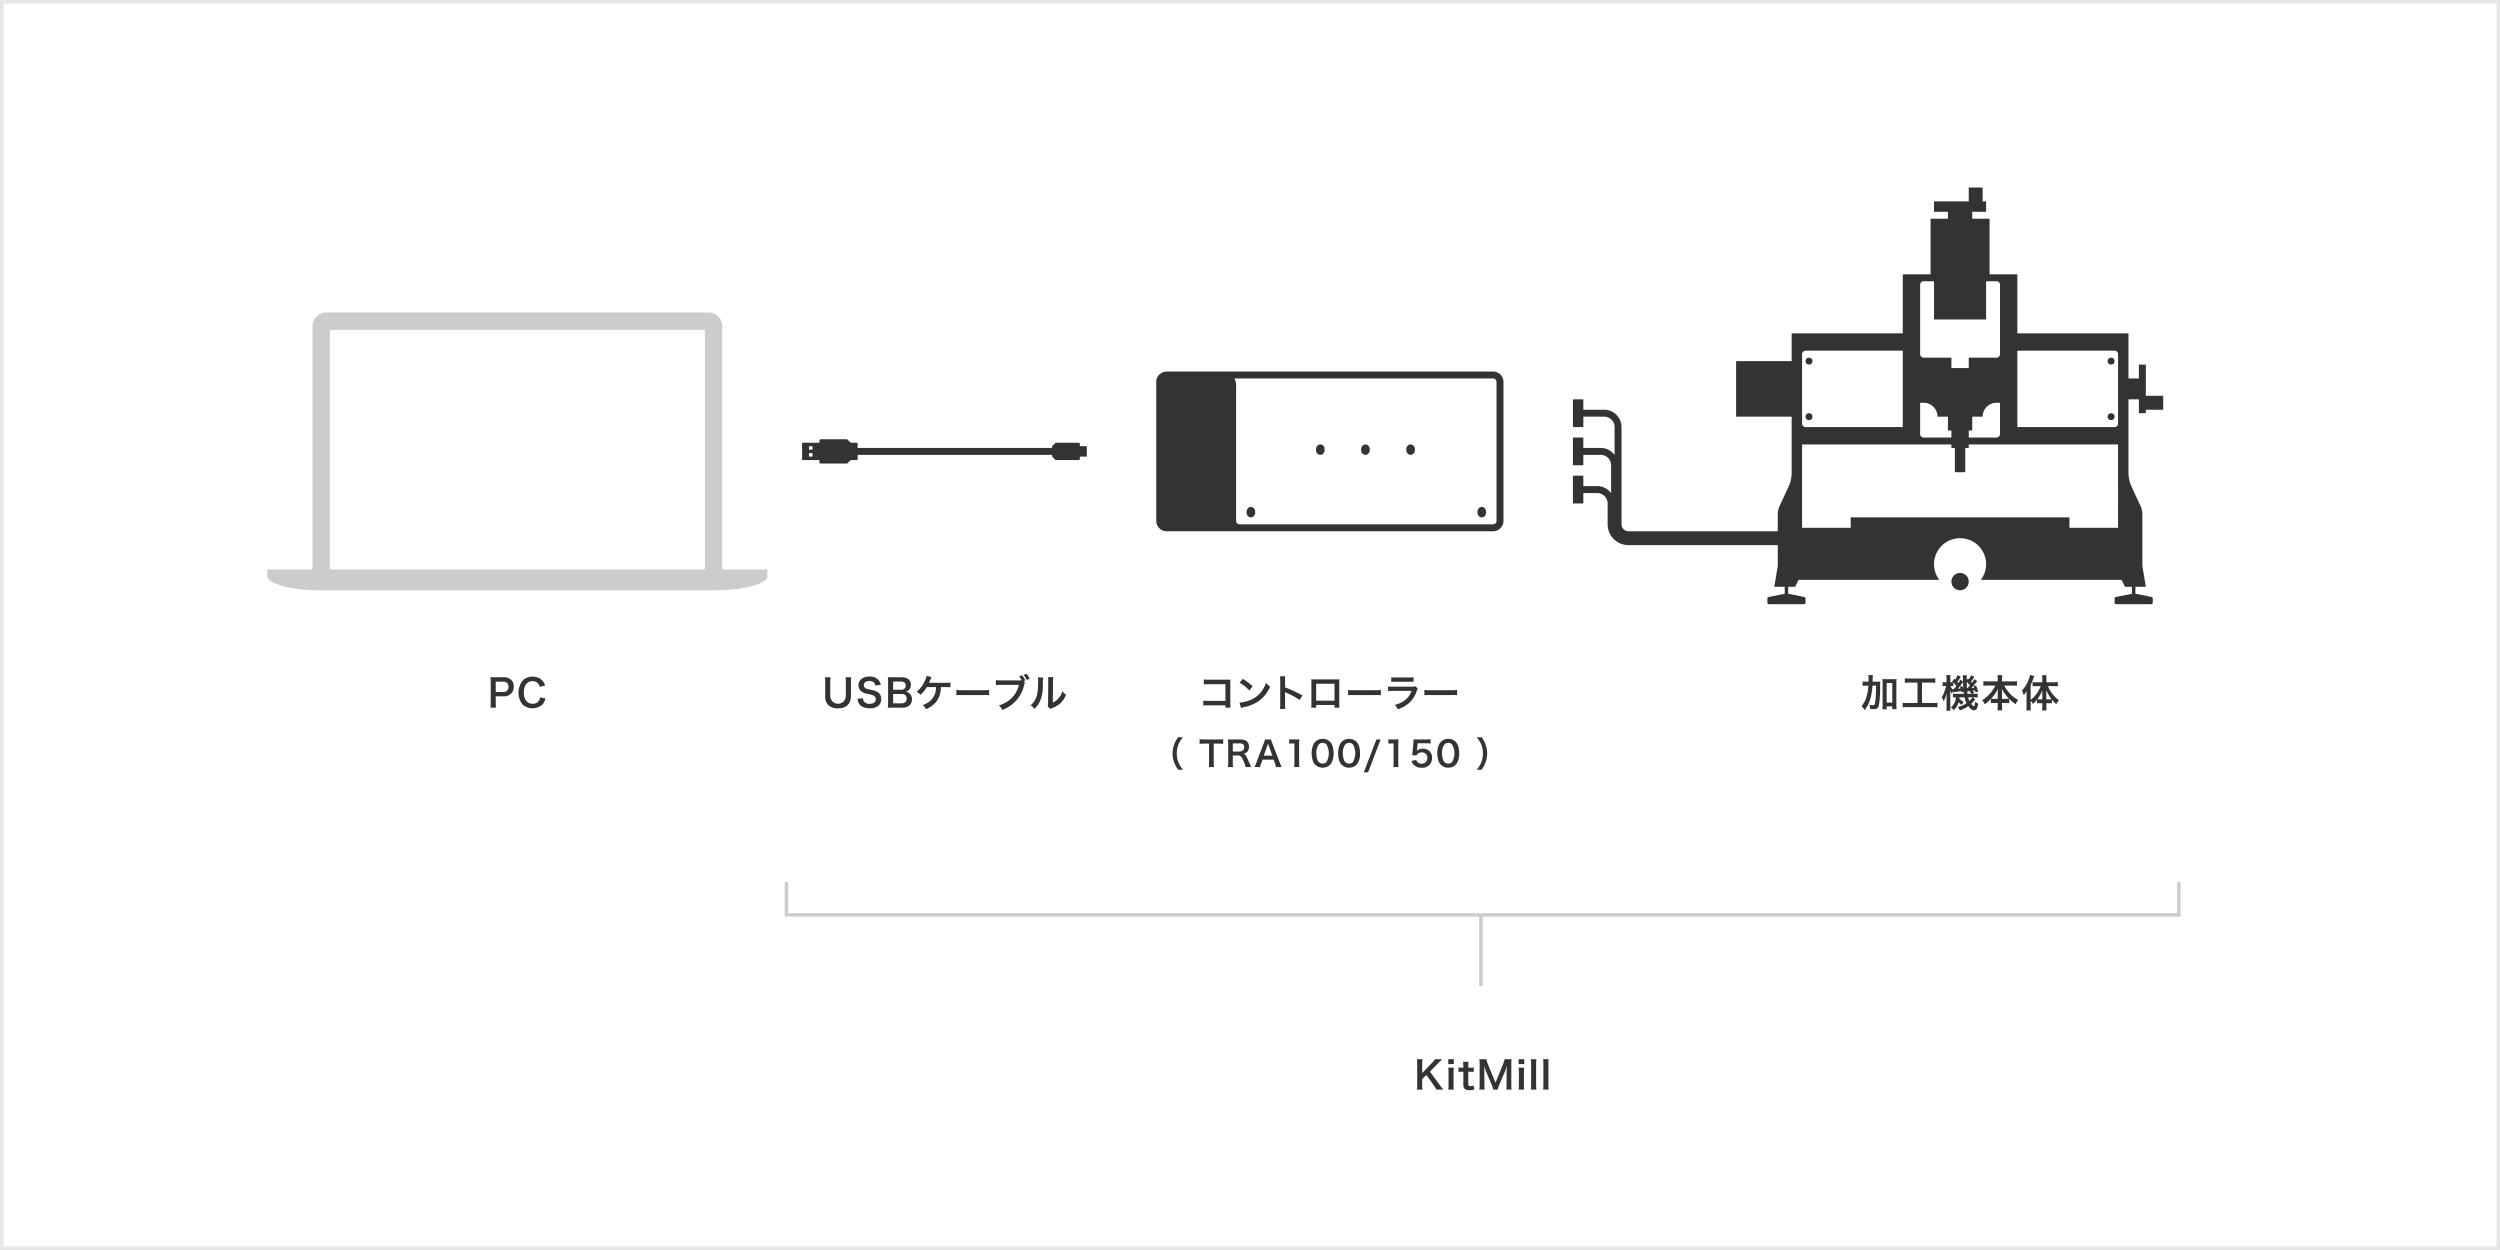 <svg id="レイヤー_1" data-name="レイヤー 1" xmlns="http://www.w3.org/2000/svg" width="720" height="360" viewBox="0 0 720 360">
  <defs>
    <style>
      .cls-1 {
        fill: #333;
      }

      .cls-2 {
        fill: #ccc;
      }

      .cls-3 {
        fill: #e6e6e6;
      }
    </style>
  </defs>
  <g>
    <path class="cls-1" d="M339.316,221.689a8.031,8.031,0,0,1-1.09-1.969,7.364,7.364,0,0,1-.529-2.759,7.082,7.082,0,0,1,.51-2.669,8.079,8.079,0,0,1,1.1-1.969h1.398a7.793,7.793,0,0,0-1.269,1.989,6.544,6.544,0,0,0-.52,2.648,6.752,6.752,0,0,0,.53,2.738,7.67,7.67,0,0,0,1.27,1.989Z"/>
    <path class="cls-1" d="M349.559,219.621a8.227,8.227,0,0,0,.08,1.299h-1.51a8.307,8.307,0,0,0,.08-1.299v-5.457h-1.349a9.962,9.962,0,0,0-1.369.069v-1.339a10.08,10.08,0,0,0,1.358.069h3.958a10.661,10.661,0,0,0,1.47-.069v1.339a10.568,10.568,0,0,0-1.47-.069h-1.249Z"/>
    <path class="cls-1" d="M358.718,220.92a8.169,8.169,0,0,0-.52-1.6c-.54-1.379-.89-1.748-1.659-1.748H355.05v2.038a7.747,7.747,0,0,0,.08,1.31h-1.489a7.86,7.86,0,0,0,.08-1.299V214.233a8.959,8.959,0,0,0-.08-1.3c.419.021.729.03,1.279.03h2.398c1.52,0,2.389.76,2.389,2.079a2.056,2.056,0,0,1-.51,1.489,2.109,2.109,0,0,1-1.109.579c.63.2.819.48,1.809,2.818.08.181.33.721.47.99Zm-1.659-4.488a1.344,1.344,0,0,0,.949-.359,1.186,1.186,0,0,0,.32-.879c0-.721-.41-1.09-1.23-1.09H355.05v2.328Z"/>
    <path class="cls-1" d="M367.486,220.92a6.741,6.741,0,0,0-.279-1.05l-.4-1.089H363.608l-.399,1.089a5.001,5.001,0,0,0-.3,1.05h-1.639a10.951,10.951,0,0,0,.529-1.18l2.199-5.767a5.916,5.916,0,0,0,.319-1.01h1.739a6.539,6.539,0,0,0,.34,1.01l2.219,5.767a10.571,10.571,0,0,0,.51,1.18Zm-2.108-6.246c-.04-.11-.07-.23-.18-.561-.16.47-.16.47-.19.561l-1.039,2.957h2.479Z"/>
    <path class="cls-1" d="M372.709,220.92a8.356,8.356,0,0,0,.079-1.299v-5.508h-.479a8.674,8.674,0,0,0-1.029.061V212.904a5.581,5.581,0,0,0,1,.06h.919a7.26,7.26,0,0,0,1.02-.05,15.156,15.156,0,0,0-.08,1.649v5.058a8.427,8.427,0,0,0,.08,1.299Z"/>
    <path class="cls-1" d="M378.81,220.27a2.783,2.783,0,0,1-.659-1.009,6.67,6.67,0,0,1-.391-2.299,5.879,5.879,0,0,1,.61-2.769,2.84,2.84,0,0,1,2.548-1.389,2.906,2.906,0,0,1,2.109.809,2.811,2.811,0,0,1,.659,1.01,6.725,6.725,0,0,1,.39,2.318,5.251,5.251,0,0,1-.739,2.959,2.837,2.837,0,0,1-2.429,1.18A2.877,2.877,0,0,1,378.81,220.27Zm3.188-.77a5.049,5.049,0,0,0,0-5.127,1.447,1.447,0,0,0-1.09-.42,1.345,1.345,0,0,0-1.119.51,3.733,3.733,0,0,0-.66,2.43,4.499,4.499,0,0,0,.51,2.378,1.591,1.591,0,0,0,2.359.229Z"/>
    <path class="cls-1" d="M386.43,220.27a2.783,2.783,0,0,1-.659-1.009,6.67,6.67,0,0,1-.391-2.299,5.88,5.88,0,0,1,.61-2.769,2.84,2.84,0,0,1,2.548-1.389,2.906,2.906,0,0,1,2.109.809,2.811,2.811,0,0,1,.659,1.01,6.725,6.725,0,0,1,.391,2.318,5.25,5.25,0,0,1-.74,2.959,2.837,2.837,0,0,1-2.429,1.18A2.877,2.877,0,0,1,386.43,220.27Zm3.188-.77a5.049,5.049,0,0,0,0-5.127,1.447,1.447,0,0,0-1.09-.42,1.345,1.345,0,0,0-1.119.51,3.733,3.733,0,0,0-.66,2.43,4.499,4.499,0,0,0,.51,2.378,1.591,1.591,0,0,0,2.359.229Z"/>
    <path class="cls-1" d="M397.618,212.964l-3.608,9.465h-1.23l3.618-9.465Z"/>
    <path class="cls-1" d="M401.27,220.92a8.356,8.356,0,0,0,.079-1.299v-5.508h-.479a8.674,8.674,0,0,0-1.029.061V212.904a5.581,5.581,0,0,0,1,.06h.919a7.26,7.26,0,0,0,1.02-.05,15.156,15.156,0,0,0-.08,1.649v5.058a8.427,8.427,0,0,0,.08,1.299Z"/>
    <path class="cls-1" d="M407.89,218.852a1.374,1.374,0,0,0,.3.579,1.515,1.515,0,0,0,1.23.51,1.55,1.55,0,0,0,1.639-1.649,1.49,1.49,0,0,0-1.568-1.609,1.756,1.756,0,0,0-1.239.46,1.132,1.132,0,0,0-.3.45l-1.25-.12c.101-.71.11-.76.13-1.04l.23-2.479c.01-.18.029-.52.04-1.02.3.021.529.03,1.06.03h2.458a7.689,7.689,0,0,0,1.39-.079v1.259a9.658,9.658,0,0,0-1.38-.08H408.279l-.159,1.749c-.011.08-.03.22-.061.42a2.459,2.459,0,0,1,1.709-.609,2.569,2.569,0,0,1,1.949.749,2.458,2.458,0,0,1,.71,1.879,2.717,2.717,0,0,1-3.009,2.849,2.78,2.78,0,0,1-2.908-1.959Z"/>
    <path class="cls-1" d="M414.99,220.27a2.783,2.783,0,0,1-.659-1.009,6.67,6.67,0,0,1-.391-2.299,5.879,5.879,0,0,1,.61-2.769,2.84,2.84,0,0,1,2.548-1.389,2.906,2.906,0,0,1,2.109.809,2.811,2.811,0,0,1,.659,1.01,6.725,6.725,0,0,1,.391,2.318,5.251,5.251,0,0,1-.74,2.959,2.837,2.837,0,0,1-2.429,1.18A2.877,2.877,0,0,1,414.99,220.27Zm3.188-.77a5.049,5.049,0,0,0,0-5.127,1.447,1.447,0,0,0-1.09-.42,1.345,1.345,0,0,0-1.119.51,3.733,3.733,0,0,0-.66,2.43,4.499,4.499,0,0,0,.51,2.378,1.591,1.591,0,0,0,2.359.229Z"/>
    <path class="cls-1" d="M425.281,221.689a7.723,7.723,0,0,0,1.27-1.989,6.732,6.732,0,0,0,.529-2.738,6.492,6.492,0,0,0-.51-2.648,8.201,8.201,0,0,0-1.279-1.989h1.409A8.004,8.004,0,0,1,427.79,214.293a7.079,7.079,0,0,1,.51,2.669,7.493,7.493,0,0,1-.52,2.759,8.328,8.328,0,0,1-1.089,1.969Z"/>
  </g>
  <polygon class="cls-2" points="628 254 627 254 627 263 227 263 227 254 226 254 226 264 426 264 426 284 427 284 427 264 628 264 628 254"/>
  <path class="cls-2" d="M208,164l.011-70.011a4,4,0,0,0-4-3.989H93.989a4,4,0,0,0-4,3.989L90,164H77v2c0,2.06,6.7,4,15,4H206c8.3,0,15-1.94,15-4v-2Zm-5,0H95l-0-68.989L95,95H203l0.0.011Z"/>
  <path class="cls-1" d="M311,128.5v-.7a.3.3,0,0,0-.3-.3h-6.49a.5.5,0,0,0-.353.146l-.71.708a.5.5,0,0,0-.147.354V129H247v-1.3a.2.2,0,0,0-.2-.2h-1.593a.5.5,0,0,1-.354-.146l-.707-.707a.5.5,0,0,0-.354-.146H236.3a.3.3,0,0,0-.3.3v.7h-5v5h5v.7a.3.3,0,0,0,.3.3h7.493a.5.5,0,0,0,.354-.146l.707-.707a.5.5,0,0,1,.354-.146H246.8a.2.2,0,0,0,.2-.2V131h56v.293a.5.5,0,0,0,.146.354l.707.707a.5.5,0,0,0,.354.146H310.7a.3.3,0,0,0,.3-.3v-.7h2v-3Zm-77,3h-1v-1h1Zm0-2h-1v-1h1Z"/>
  <g>
    <ellipse class="cls-1" cx="360.25" cy="147.5" rx="1.25" ry="1.5"/>
    <ellipse class="cls-1" cx="393.25" cy="129.5" rx="1.25" ry="1.5"/>
    <ellipse class="cls-1" cx="380.25" cy="129.5" rx="1.25" ry="1.5"/>
    <ellipse class="cls-1" cx="426.75" cy="147.5" rx="1.25" ry="1.5"/>
    <ellipse class="cls-1" cx="406.25" cy="129.5" rx="1.25" ry="1.5"/>
    <path class="cls-1" d="M430,107H336a2.996,2.996,0,0,0-3,3v40a2.996,2.996,0,0,0,3,3h94a2.996,2.996,0,0,0,3-3V110A2.996,2.996,0,0,0,430,107Zm1,43a1.003,1.003,0,0,1-1,1H357a1.003,1.003,0,0,1-1-1V111a3.96,3.96,0,0,0-.5-2H430a1.003,1.003,0,0,1,1,1Z"/>
  </g>
  <g>
    <circle class="cls-1" cx="521" cy="104" r="1"/>
    <circle class="cls-1" cx="521" cy="120" r="1"/>
    <circle class="cls-1" cx="608" cy="104" r="1"/>
    <circle class="cls-1" cx="608" cy="120" r="1"/>
    <path class="cls-1" d="M618,119v-1h5v-4h-5v-9h-2v4h-3V96H581V79h-8V63h-5V61h4V58h-1V54h-4v4H557v3h4v2h-5V79h-8V96H516v8H500v16h16v16.07a9.854,9.854,0,0,1-.72,3.72l-2.85,6.14A6.061,6.061,0,0,0,512,148.16V153H469a2.003,2.003,0,0,1-2-2V123a5.006,5.006,0,0,0-5-5h-6v-3h-3v8h3v-3h6a3.003,3.003,0,0,1,3,3v8.031A4.981,4.981,0,0,0,461,129h-5v-3h-3v8h3v-3h5a3.003,3.003,0,0,1,3,3v8.031A4.981,4.981,0,0,0,460,140h-4v-3h-3v8h3v-3h4a3.003,3.003,0,0,1,3,3v6a6.007,6.007,0,0,0,6,6h43v6l-1,6h3v2l-4.6.92a.503.503,0,0,0-.4.49v1.09a.495.495,0,0,0,.5.5h10a.495.495,0,0,0,.5-.5v-1.09a.503.503,0,0,0-.4-.49L515,171v-2h2l1-2h40.52a7.355,7.355,0,0,1-1.52-4.5,7.5,7.5,0,0,1,15,0,7.355,7.355,0,0,1-1.52,4.5H611l1,2h2v2l-4.6.92a.503.503,0,0,0-.4.49v1.09a.495.495,0,0,0,.5.5h10a.495.495,0,0,0,.5-.5v-1.09a.503.503,0,0,0-.4-.49L615,171v-2h3l-1-6V148.16a6.061,6.061,0,0,0-.43-2.23l-2.85-6.14a9.854,9.854,0,0,1-.72-3.72V115h3v4ZM553,82a1.003,1.003,0,0,1,1-1h3V92h15V81h3a1.003,1.003,0,0,1,1,1v20a1.003,1.003,0,0,1-1,1h-8v3h-5v-3h-8a1.003,1.003,0,0,1-1-1Zm23,34v9a1.003,1.003,0,0,1-1,1h-8v-2h1v-4h3a3.999,3.999,0,0,1,4-4Zm-23,0h1a3.999,3.999,0,0,1,4,4h3v4h1v2h-8a1.003,1.003,0,0,1-1-1Zm-34-14a1.003,1.003,0,0,1,1-1h28v22H520a1.003,1.003,0,0,1-1-1Zm91,50H596v-3H533v3H519V128h43v1h1v7h3v-7h1v-1h43Zm0-30a1.003,1.003,0,0,1-1,1H581V101h28a1.003,1.003,0,0,1,1,1Z"/>
    <circle class="cls-1" cx="564.5" cy="167.5" r="2.5"/>
  </g>
  <g>
    <path class="cls-1" d="M141.234,203.812a8.974,8.974,0,0,0,.088-1.42v-5.951a10.037,10.037,0,0,0-.088-1.42c.473.022.814.033,1.397.033h2.299a3.128,3.128,0,0,1,2.344.781,2.57,2.57,0,0,1,.682,1.893,2.821,2.821,0,0,1-.737,2.023,3.117,3.117,0,0,1-2.343.793h-2.102v1.837a8.936,8.936,0,0,0,.088,1.431Zm3.642-4.533a1.384,1.384,0,0,0,1.562-1.507,1.479,1.479,0,0,0-.362-1.056,1.501,1.501,0,0,0-1.199-.396h-2.102v2.959Z"/>
    <path class="cls-1" d="M157.086,201.139a4.202,4.202,0,0,1-.736,1.65,4.337,4.337,0,0,1-5.831.143,5.561,5.561,0,0,1,.088-7.008,3.823,3.823,0,0,1,2.75-1.045,3.884,3.884,0,0,1,2.112.528,3.382,3.382,0,0,1,1.167,1.198,3.952,3.952,0,0,1,.341.848l-1.529.352a2.287,2.287,0,0,0-.474-.945,1.99,1.99,0,0,0-1.605-.682c-1.562,0-2.509,1.221-2.509,3.244,0,2.014.969,3.268,2.509,3.268a2.103,2.103,0,0,0,1.782-.813,2.264,2.264,0,0,0,.363-1.013Z"/>
  </g>
  <g>
    <path class="cls-1" d="M245.156,195.055a8.83,8.83,0,0,0-.089,1.496V200.457c0,2.277-1.353,3.553-3.751,3.553a3.79,3.79,0,0,1-2.839-1.033,3.549,3.549,0,0,1-.825-2.531V196.562a9.004,9.004,0,0,0-.088-1.508h1.64a8.607,8.607,0,0,0-.088,1.508v3.883a2.244,2.244,0,1,0,4.488-.011V196.562a8.916,8.916,0,0,0-.088-1.508Z"/>
    <path class="cls-1" d="M248.554,201.084a1.573,1.573,0,0,0,.309.968,1.948,1.948,0,0,0,1.605.649c1.101,0,1.761-.495,1.761-1.32a1.116,1.116,0,0,0-.55-1.012,6.934,6.934,0,0,0-1.915-.539,3.894,3.894,0,0,1-1.661-.672,2.165,2.165,0,0,1-.847-1.781c0-1.529,1.232-2.52,3.124-2.52a3.241,3.241,0,0,1,2.739,1.111,2.952,2.952,0,0,1,.539,1.275l-1.573.188a1.416,1.416,0,0,0-.329-.781,1.739,1.739,0,0,0-1.376-.528c-.957,0-1.605.483-1.605,1.199a1.045,1.045,0,0,0,.748,1.001,9.277,9.277,0,0,0,1.551.396,4.84,4.84,0,0,1,1.793.671,2.171,2.171,0,0,1,.913,1.892,2.561,2.561,0,0,1-.692,1.871,3.649,3.649,0,0,1-2.63.836,4.429,4.429,0,0,1-2.311-.572,2.592,2.592,0,0,1-.968-1.254,3.819,3.819,0,0,1-.209-.913Z"/>
    <path class="cls-1" d="M257.079,203.812c-.639,0-.957.011-1.408.033a7.857,7.857,0,0,0,.099-1.486v-5.973a10.542,10.542,0,0,0-.088-1.354c.462.021.639.021,1.387.021h2.596c1.705,0,2.663.771,2.663,2.146a1.97,1.97,0,0,1-.616,1.552,1.858,1.858,0,0,1-.869.461,2.019,2.019,0,0,1,1.111.507,2.173,2.173,0,0,1,.682,1.683c0,1.541-1.023,2.41-2.85,2.41Zm2.432-5.171a1.167,1.167,0,0,0,1.331-1.199,1.122,1.122,0,0,0-.286-.814,1.563,1.563,0,0,0-1.057-.341h-2.277v2.354Zm-2.289,3.927h2.365c.98,0,1.529-.483,1.529-1.375a1.193,1.193,0,0,0-.352-.957,1.798,1.798,0,0,0-1.199-.373h-2.344Z"/>
    <path class="cls-1" d="M270.974,197.883c-.011.109-.011.109-.021.285a6.569,6.569,0,0,1-1.419,4.07,7.558,7.558,0,0,1-2.861,2.014,3.257,3.257,0,0,0-.913-1.21,6.199,6.199,0,0,0,2.233-1.265,5.103,5.103,0,0,0,1.573-3.895h-2.64a9.089,9.089,0,0,1-1.826,2.232,3.454,3.454,0,0,0-1.123-.869,8.156,8.156,0,0,0,2.321-3.025,5.624,5.624,0,0,0,.551-1.572l1.43.34c-.088.177-.088.177-.418.947-.088.197-.198.439-.33.715.319-.012.319-.012,4.808-.012a8.881,8.881,0,0,0,1.387-.065v1.353a4.032,4.032,0,0,0-.671-.032c-.144,0-.386,0-.727-.011Z"/>
    <path class="cls-1" d="M275.438,198.696a10.756,10.756,0,0,0,1.782.077H283.084a10.763,10.763,0,0,0,1.783-.077v1.529a12.16,12.16,0,0,0-1.794-.055h-5.842a12.135,12.135,0,0,0-1.793.055Z"/>
    <path class="cls-1" d="M295.196,196.562a1.65,1.65,0,0,0-.187.494,10.337,10.337,0,0,1-2.256,4.61,10.723,10.723,0,0,1-4.092,2.806,4.054,4.054,0,0,0-.969-1.31,8.942,8.942,0,0,0,2.409-1.122,7.621,7.621,0,0,0,3.334-4.797h-5.237a8.764,8.764,0,0,0-1.386.066v-1.431a7.708,7.708,0,0,0,1.408.077h5.05a6.468,6.468,0,0,0,.968-.055,6.041,6.041,0,0,0-.737-1.09l.837-.352a6.29,6.29,0,0,1,.957,1.496l-.495.221Zm.518-.727a7.196,7.196,0,0,0-.936-1.463l.814-.352a6.21,6.21,0,0,1,.957,1.43Z"/>
    <path class="cls-1" d="M300.432,195.154a23.043,23.043,0,0,0-.11,2.464,10.307,10.307,0,0,1-.891,4.522,7.025,7.025,0,0,1-1.519,2.035,3.907,3.907,0,0,0-1.111-1.068,4.51,4.51,0,0,0,1.134-1.265c.792-1.265,1.045-2.685,1.045-5.765a5.532,5.532,0,0,0-.044-1.001Zm2.915-.133a5.983,5.983,0,0,0-.076,1.045l-.056,6.261a4.425,4.425,0,0,0,1.684-1.255,5.377,5.377,0,0,0,1.078-2.013,4.618,4.618,0,0,0,1.034,1.034,6.84,6.84,0,0,1-1.749,2.563,7.258,7.258,0,0,1-2.344,1.319,4.775,4.775,0,0,0-.473.199l-.704-.748a4.979,4.979,0,0,0,.099-1.167l.055-6.204v-.33A4.74,4.74,0,0,0,301.851,195Z"/>
  </g>
  <g>
    <path class="cls-1" d="M414.609,312.415a15.13,15.13,0,0,0,1.1,1.397h-2.035a10.274,10.274,0,0,0-.692-1.155l-2.189-3.081-1.199,1.199v1.617a7.462,7.462,0,0,0,.099,1.42h-1.628a9.532,9.532,0,0,0,.088-1.42v-5.918a9.157,9.157,0,0,0-.088-1.42h1.628a7.949,7.949,0,0,0-.099,1.42v2.562l2.806-2.915a5.414,5.414,0,0,0,.857-1.067h2.079c-.318.319-.682.672-1.166,1.166l-2.354,2.41Z"/>
    <path class="cls-1" d="M418.712,305.055v1.397h-1.618v-1.397Zm-.012,2.442a9.937,9.937,0,0,0-.077,1.441v3.433a11.114,11.114,0,0,0,.077,1.441h-1.606a9.845,9.845,0,0,0,.089-1.431v-3.454a8.989,8.989,0,0,0-.089-1.431Z"/>
    <path class="cls-1" d="M422.936,305.803a12.181,12.181,0,0,0-.077,1.354v.341h.463a6.349,6.349,0,0,0,1.11-.065v1.298a6.001,6.001,0,0,0-1.078-.065h-.495v3.41c0,.539.198.736.727.736a1.45,1.45,0,0,0,.803-.242l.198,1.167a3.444,3.444,0,0,1-1.375.231c-1.266,0-1.771-.451-1.771-1.607v-3.695h-.418a5.5,5.5,0,0,0-.979.065v-1.298a5.088,5.088,0,0,0,.99.065h.407v-.341a12.695,12.695,0,0,0-.077-1.354Z"/>
    <path class="cls-1" d="M430.042,313.812a7.458,7.458,0,0,0-.483-1.485l-1.585-3.774a12.168,12.168,0,0,1-.561-1.683c.044.583.088,1.485.088,1.728v3.608a10.018,10.018,0,0,0,.088,1.606h-1.54a10.399,10.399,0,0,0,.088-1.606v-5.522a11.008,11.008,0,0,0-.088-1.629h2.013a7.68,7.68,0,0,0,.407,1.31l2.233,5.456,2.223-5.456a6.065,6.065,0,0,0,.396-1.31h2.024a11.492,11.492,0,0,0-.088,1.629v5.522a9.604,9.604,0,0,0,.088,1.606h-1.54a10.19,10.19,0,0,0,.088-1.606v-3.653c.044-.957.077-1.518.088-1.683a13.292,13.292,0,0,1-.506,1.606l-1.65,3.873a8.901,8.901,0,0,0-.483,1.463Z"/>
    <path class="cls-1" d="M438.975,305.055v1.397h-1.618v-1.397Zm-.012,2.442a9.937,9.937,0,0,0-.077,1.441v3.433a11.114,11.114,0,0,0,.077,1.441h-1.606a9.847,9.847,0,0,0,.089-1.431v-3.454a8.99,8.99,0,0,0-.089-1.431Z"/>
    <path class="cls-1" d="M442.482,305.055a10.245,10.245,0,0,0-.077,1.441v5.886a11.402,11.402,0,0,0,.077,1.431h-1.596a10.55,10.55,0,0,0,.077-1.431v-5.896a9.829,9.829,0,0,0-.077-1.431Z"/>
    <path class="cls-1" d="M446.013,305.055a10.245,10.245,0,0,0-.077,1.441v5.886a11.402,11.402,0,0,0,.077,1.431H444.417a10.549,10.549,0,0,0,.077-1.431v-5.896a9.828,9.828,0,0,0-.077-1.431Z"/>
  </g>
  <g>
    <path class="cls-1" d="M347.895,203.141a12.182,12.182,0,0,0-1.354.045v-1.42a7.041,7.041,0,0,0,1.375.077h5.006v-4.796h-4.818a10.612,10.612,0,0,0-1.408.055V195.671a7.441,7.441,0,0,0,1.419.077h5.292c.572,0,.572,0,.957-.021a6.619,6.619,0,0,0-.033.912v6.041a7.254,7.254,0,0,0,.056,1.133h-1.475v-.672Z"/>
    <path class="cls-1" d="M356.979,202.359a10.469,10.469,0,0,0,3.257-.813,7.355,7.355,0,0,0,3.267-2.695,9.15,9.15,0,0,0,1.122-2.2,4.769,4.769,0,0,0,1.167,1.078,9.652,9.652,0,0,1-3.488,4.312,11.888,11.888,0,0,1-4.191,1.65,3.813,3.813,0,0,0-.726.188Zm.935-6.832a15.546,15.546,0,0,1,2.839,2.124l-.946,1.199a11.56,11.56,0,0,0-2.806-2.233Z"/>
    <path class="cls-1" d="M368.64,204.176a7.34,7.34,0,0,0,.066-1.232v-7.053a7.053,7.053,0,0,0-.066-1.121h1.508a7.377,7.377,0,0,0-.044,1.154v2.047a32.316,32.316,0,0,1,4.994,2.32l-.77,1.299a26.104,26.104,0,0,0-3.895-2.102,3.68,3.68,0,0,1-.374-.187,5.823,5.823,0,0,1,.044.748v2.904a12.051,12.051,0,0,0,.044,1.222Z"/>
    <path class="cls-1" d="M379.056,203.042v.771h-1.419a7.318,7.318,0,0,0,.044-.946V196.562a7.266,7.266,0,0,0-.044-.924c.264.021.495.032.936.032h6.249c.473,0,.671-.011.924-.032-.022.285-.033.506-.033.912v6.293a7.492,7.492,0,0,0,.044.957h-1.419V203.042Zm5.281-6.128h-5.281v4.874h5.281Z"/>
    <path class="cls-1" d="M388.253,198.696a10.756,10.756,0,0,0,1.782.077h5.863a10.763,10.763,0,0,0,1.783-.077v1.529a12.16,12.16,0,0,0-1.794-.055h-5.842a12.135,12.135,0,0,0-1.793.055Z"/>
    <path class="cls-1" d="M408.296,198.366a5.052,5.052,0,0,0-.308.693,7.771,7.771,0,0,1-2.553,3.718,9.773,9.773,0,0,1-2.882,1.497,3.835,3.835,0,0,0-.858-1.276,7.148,7.148,0,0,0,3.059-1.452,5.722,5.722,0,0,0,1.77-2.574H401.167a11.22,11.22,0,0,0-1.408.055v-1.343a7.751,7.751,0,0,0,1.431.078h5.236a4.795,4.795,0,0,0,1.243-.1Zm-7.602-3.333a6.239,6.239,0,0,0,1.287.076h3.839a6.255,6.255,0,0,0,1.288-.076v1.354a8.324,8.324,0,0,0-1.266-.056H401.959a8.3,8.3,0,0,0-1.265.056Z"/>
    <path class="cls-1" d="M410.22,198.696a10.756,10.756,0,0,0,1.782.077h5.863a10.763,10.763,0,0,0,1.783-.077v1.529a12.16,12.16,0,0,0-1.794-.055H412.013a12.135,12.135,0,0,0-1.793.055Z"/>
  </g>
  <g>
    <path class="cls-1" d="M540.301,196.32a11.954,11.954,0,0,0,1.232-.045,13.949,13.949,0,0,0-.055,1.794,28.921,28.921,0,0,1-.33,4.896c-.198.969-.518,1.254-1.42,1.254a10.569,10.569,0,0,1-1.154-.076,3.804,3.804,0,0,0-.198-1.178,6.886,6.886,0,0,0,1.078.133c.308,0,.407-.078.506-.44a15.361,15.361,0,0,0,.286-2.607c.044-.968.044-.968.066-2.575h-1.057a16.631,16.631,0,0,1-.562,3.653,9.15,9.15,0,0,1-1.683,3.366,4.897,4.897,0,0,0-.902-1.122,7.06,7.06,0,0,0,1.463-2.739,13.762,13.762,0,0,0,.518-3.158H537.54a7.704,7.704,0,0,0-1.111.066v-1.287a7.945,7.945,0,0,0,1.21.066h.495c.011-.319.011-.342.011-.924a5.77,5.77,0,0,0-.065-.979h1.319a3.879,3.879,0,0,0-.065.726c0,.209,0,.209-.033,1.178Zm3.059,7.965H542.127a10.217,10.217,0,0,0,.066-1.266v-6.314a8.741,8.741,0,0,0-.055-1.155,6.594,6.594,0,0,0,.99.056h2.09a6.343,6.343,0,0,0,.99-.056,8.743,8.743,0,0,0-.055,1.155v6.305a9.251,9.251,0,0,0,.065,1.221h-1.243v-.781h-1.617Zm0-1.936h1.617v-5.645h-1.617Z"/>
    <path class="cls-1" d="M550.014,196.584a12.561,12.561,0,0,0-1.419.066v-1.299a11.494,11.494,0,0,0,1.43.066h5.919a11.911,11.911,0,0,0,1.419-.066v1.299a12.768,12.768,0,0,0-1.408-.066h-2.42v5.887h2.948a11.253,11.253,0,0,0,1.496-.078v1.332a11.371,11.371,0,0,0-1.496-.078h-7.019a12.2,12.2,0,0,0-1.497.078v-1.332a11.406,11.406,0,0,0,1.519.078h2.751V196.584Z"/>
    <path class="cls-1" d="M568.582,194.956a10.202,10.202,0,0,1-.935,1.353c.132.144.153.177.297.342.231-.319.33-.484.682-1.057l.804.584c-.231.285-.231.285-.771.989a10.663,10.663,0,0,1-.88.99c.33-.022.451-.032.792-.065a2.857,2.857,0,0,0-.198-.43l.693-.253a9.248,9.248,0,0,1,.649,1.728l-.771.253c-.055-.242-.077-.319-.121-.528-.22.033-.483.066-.803.1a2.947,2.947,0,0,1,.572.451l-.418.396h.241a5.633,5.633,0,0,0,1.155-.065v1.154a8.976,8.976,0,0,0-1.155-.066h-.374l.848.539a8.774,8.774,0,0,1-1.199,1.32c.319.44.604.683.77.683.198,0,.298-.308.407-1.331a2.713,2.713,0,0,0,.836.605,3.824,3.824,0,0,1-.45,1.551.761.761,0,0,1-.716.352c-.55,0-1.056-.363-1.683-1.188a8.619,8.619,0,0,1-2.41,1.232,3.143,3.143,0,0,0-.627-.979,7.426,7.426,0,0,0,2.53-1.089,6.78,6.78,0,0,1-.561-1.695H564.325a2.975,2.975,0,0,1-.033.353,3.845,3.845,0,0,0,1.221.925,3.029,3.029,0,0,0-.297.483c-.154.275-.154.275-.231.419a3.683,3.683,0,0,1-.913-.771,4.998,4.998,0,0,1-1.363,2.289,4.184,4.184,0,0,0-.881-.792,3.696,3.696,0,0,0,1.431-2.905c-.407.012-.605.022-.825.045v-1.111a6.194,6.194,0,0,0,.902.044h2.266c-.044-.319-.055-.407-.076-.616l-.616.221c-.022-.188-.033-.254-.044-.375-.286.045-.474.078-.771.121-.847.11-1.419.188-1.573.221l-.044-.342a3.959,3.959,0,0,0-.319.771,5.766,5.766,0,0,1-.517-1.013c.021.309.044.957.044,1.343v3.169a9.726,9.726,0,0,0,.055,1.353H560.54a10.534,10.534,0,0,0,.066-1.353v-1.938c0-.494.021-.891.088-1.814a10.55,10.55,0,0,1-.957,2.465,3.421,3.421,0,0,0-.528-1.211,8.551,8.551,0,0,0,.825-1.749,13.791,13.791,0,0,0,.451-1.485h-.265a6.927,6.927,0,0,0-.748.044v-1.177a3.058,3.058,0,0,0,.748.055h.375V195.583a7.845,7.845,0,0,0-.056-1.155h1.188a9.206,9.206,0,0,0-.044,1.145v.924h.198c.23,0,.429-.011.561-.021-.077-.078-.121-.11-.242-.221l.639-.759.242.231a5.301,5.301,0,0,0,.704-1.31l.901.45a10.757,10.757,0,0,1-.957,1.541c.11.132.154.188.265.341a5.001,5.001,0,0,0,.571-1.034l.781.528v-.517a6.938,6.938,0,0,0-.077-1.255h1.211a2.68,2.68,0,0,0-.066.737c0,.033,0,.176.011.352v.342l.342-.473c.132.12.209.197.241.23a4.996,4.996,0,0,0,.672-1.199Zm-6.051,2.662a4.511,4.511,0,0,0-.627-.044H561.75a3.71,3.71,0,0,0,.672,1.078l-.033-.242a.956.956,0,0,0,.165.012h.198c.374-.43.495-.584.692-.848a7.556,7.556,0,0,0-.913-1.023Zm2.63-.044a5.206,5.206,0,0,1,.286.727c-.066-.924-.088-1.431-.088-1.926-.133.188-.165.242-.242.352a12.903,12.903,0,0,1-1.255,1.617,7.414,7.414,0,0,0,.804-.088c-.077-.176-.1-.242-.198-.461Zm1.265-1.166c.012,1.001.012,1.001.056,1.782h.153a8.62,8.62,0,0,0,.704-.792A5.964,5.964,0,0,0,566.426,196.408Zm1.101,2.607c-.1.011-.165.021-.209.021a3.23,3.23,0,0,1-.474.055c-.011,0-.121.012-.274.023.021.252.033.285.088.692h1.232a2.008,2.008,0,0,0-.693-.474Zm-.683,1.814a4.271,4.271,0,0,0,.353,1.035,2.934,2.934,0,0,0,.836-1.035Z"/>
    <path class="cls-1" d="M572.521,197.442a12.861,12.861,0,0,0-1.31.065V196.166a9.579,9.579,0,0,0,1.31.077h2.827v-.781a6.828,6.828,0,0,0-.066-1.022h1.375a5.517,5.517,0,0,0-.076,1.012v.792h2.981a9.077,9.077,0,0,0,1.331-.077v1.342a13.308,13.308,0,0,0-1.331-.065H577.207a10.88,10.88,0,0,0,1.65,2.31,9.43,9.43,0,0,0,2.397,1.85,4.493,4.493,0,0,0-.748,1.198,12.198,12.198,0,0,1-1.848-1.528v1.254a7.839,7.839,0,0,0-1.101-.066h-.979v.748a10.007,10.007,0,0,0,.076,1.364h-1.386a10.207,10.207,0,0,0,.077-1.364V202.459h-.869a7.733,7.733,0,0,0-1.101.066v-1.244a10.518,10.518,0,0,1-1.782,1.541,3.784,3.784,0,0,0-.748-1.155,10.35,10.35,0,0,0,3.829-4.225Zm2.827,2.101a10.853,10.853,0,0,1,.088-1.231,10.91,10.91,0,0,1-2.002,2.915,6.888,6.888,0,0,0,.979.045h.936Zm2.299,1.729a6.827,6.827,0,0,0,.969-.045,11.891,11.891,0,0,1-2.135-2.915,8.845,8.845,0,0,1,.1,1.222v1.738Z"/>
    <path class="cls-1" d="M584.829,203.316a9.962,9.962,0,0,0,.055,1.277h-1.298a10.768,10.768,0,0,0,.065-1.287v-3.037c0-.583,0-.759.022-1.243a6.065,6.065,0,0,1-.858,1.177,6.437,6.437,0,0,0-.483-1.33,9.216,9.216,0,0,0,2.31-4.5l1.222.33a23.985,23.985,0,0,1-1.034,2.574v4.312a9.408,9.408,0,0,0,2.894-3.982h-1.178a10.01,10.01,0,0,0-1.166.066v-1.232c.341.033.77.055,1.199.055h1.606v-1.001a6.296,6.296,0,0,0-.077-1.034H589.417a7.837,7.837,0,0,0-.066,1.045v.99h2.035a10.292,10.292,0,0,0,1.266-.066v1.244a10.755,10.755,0,0,0-1.232-.066h-1.617a9.582,9.582,0,0,0,1.287,2.211,8.74,8.74,0,0,0,1.87,1.838,5.455,5.455,0,0,0-.759,1.133,10.752,10.752,0,0,1-1.232-1.276v1.046a5.432,5.432,0,0,0-.803-.045h-.825v.881a8.363,8.363,0,0,0,.077,1.199h-1.31a8.85,8.85,0,0,0,.077-1.199v-.881h-.771a5.42,5.42,0,0,0-.781.045v-1.035a7.863,7.863,0,0,1-1.154,1.199,4.249,4.249,0,0,0-.649-.902Zm3.355-3.223c0-.572,0-.803.021-1.32a9.746,9.746,0,0,1-1.474,2.629,6.465,6.465,0,0,0,.726.033h.727Zm1.958,1.342a7.115,7.115,0,0,0,.737-.033,11.966,11.966,0,0,1-1.562-2.662c.022.616.022.881.022,1.32v1.375Z"/>
  </g>
  <path class="cls-3" d="M719,1V359H1V1H719m1-1H0V360H720V0Z"/>
</svg>
